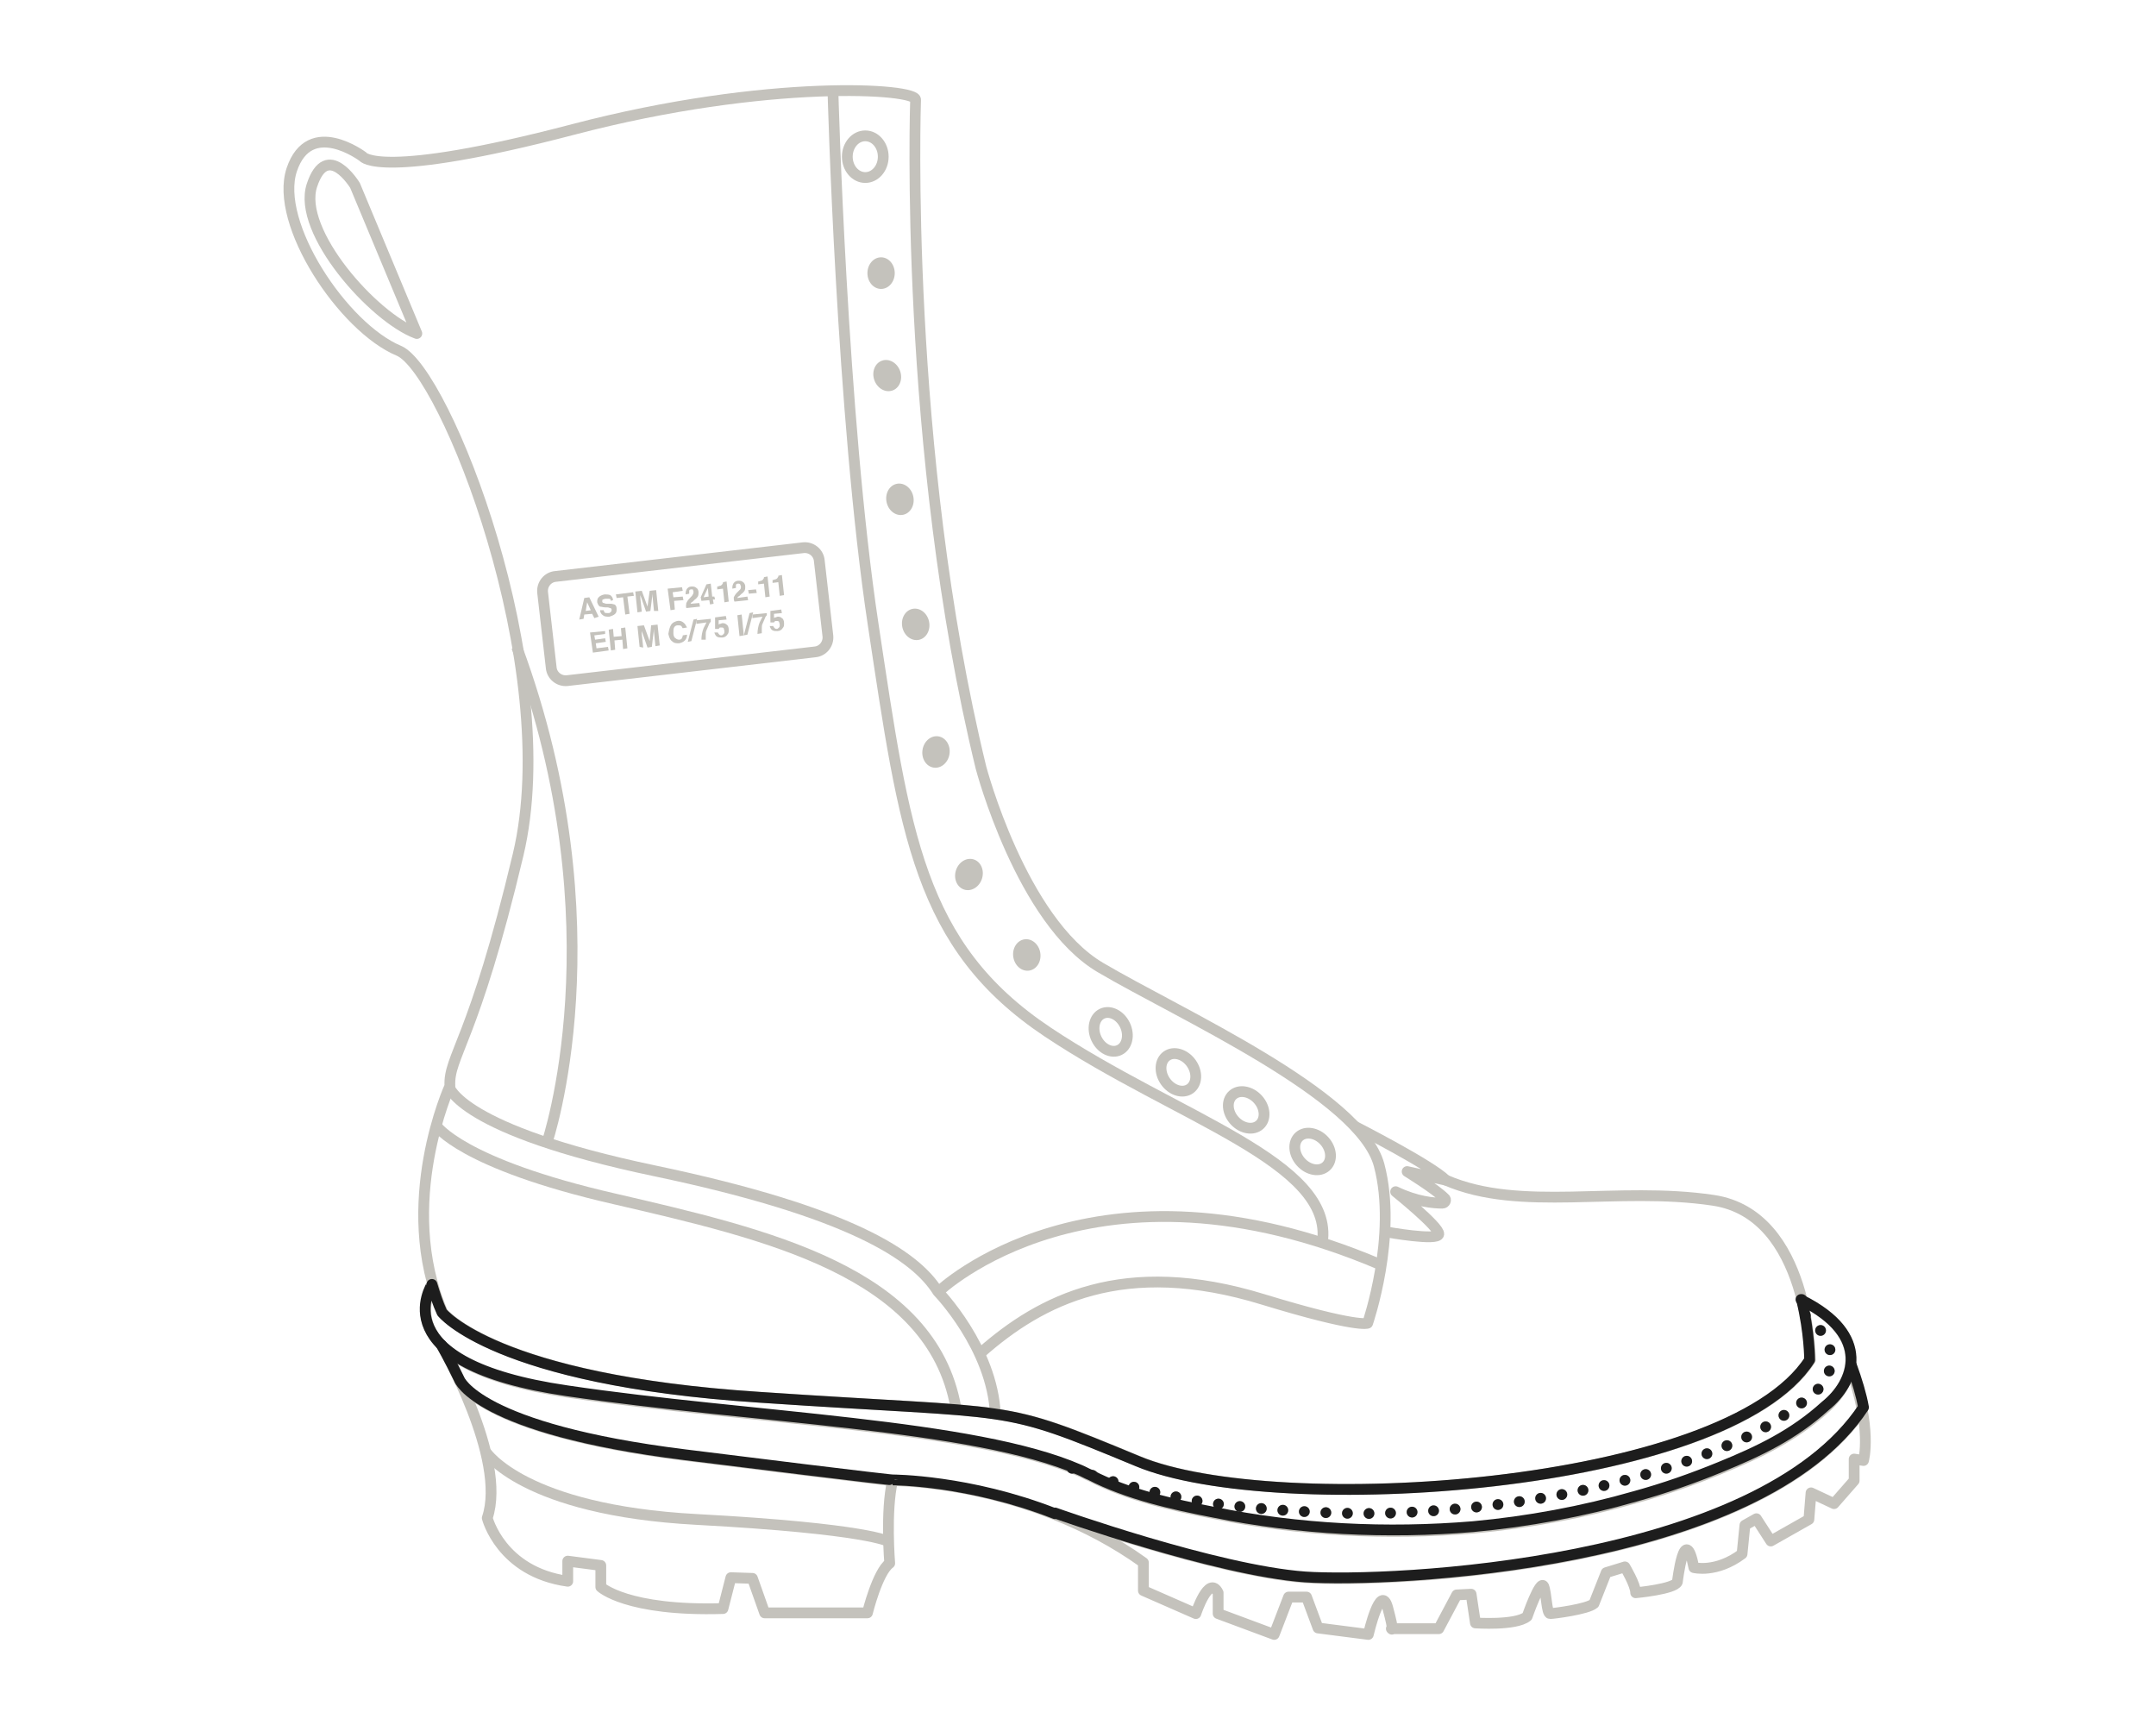 <?xml version="1.0" encoding="utf-8"?>
<!-- Generator: Adobe Illustrator 25.3.1, SVG Export Plug-In . SVG Version: 6.00 Build 0)  -->
<svg version="1.1" id="Layer_3" xmlns="http://www.w3.org/2000/svg" xmlns:xlink="http://www.w3.org/1999/xlink" x="0px" y="0px"
	 viewBox="0 0 300 240" style="enable-background:new 0 0 300 240;" xml:space="preserve">
<style type="text/css">
	.st0{fill:none;stroke:#C4C2BC;stroke-width:1.5;stroke-linejoin:round;}
	.st1{fill:#C4C2BC;}
	.st2{fill:none;stroke:#C4C2BC;stroke-width:1.5;stroke-linecap:round;stroke-linejoin:round;stroke-dasharray:0,3;}
	.st3{display:none;}
	.st4{display:inline;fill:none;stroke:#1D1D1D;stroke-width:1.5;stroke-linecap:round;stroke-linejoin:round;}
	.st5{display:inline;fill:none;stroke:#1D1D1D;stroke-width:1.5;stroke-linejoin:round;}
	.st6{fill:none;stroke:#1D1D1D;stroke-width:1.5;stroke-linecap:round;stroke-linejoin:round;stroke-dasharray:0,3;}
	.st7{fill:none;stroke:#1D1D1D;stroke-width:1.5;stroke-linejoin:round;}
	.st8{fill:none;stroke:#1D1D1D;stroke-width:1.5;stroke-linecap:round;stroke-linejoin:round;}
</style>
<g>
	<ellipse class="st0" cx="120.4" cy="21.8" rx="2.5" ry="2.9"/>
	<ellipse transform="matrix(0.904 -0.427 0.427 0.904 -46.525 79.767)" class="st0" cx="154.6" cy="143.6" rx="2.2" ry="2.8"/>
	<ellipse transform="matrix(0.816 -0.578 0.578 0.816 -56.094 122.242)" class="st0" cx="164" cy="149.2" rx="2.2" ry="2.8"/>
	<ellipse transform="matrix(0.741 -0.671 0.671 0.741 -58.695 156.504)" class="st0" cx="173.5" cy="154.3" rx="2.2" ry="2.8"/>
	<ellipse transform="matrix(0.741 -0.671 0.671 0.741 -60.159 164.163)" class="st0" cx="182.7" cy="160.1" rx="2.2" ry="2.8"/>
	<ellipse class="st1" cx="122.6" cy="38" rx="1.9" ry="2.2"/>
	<ellipse transform="matrix(0.944 -0.331 0.331 0.944 -10.313 43.823)" class="st1" cx="123.4" cy="52.2" rx="1.9" ry="2.2"/>
	<ellipse transform="matrix(0.98 -0.199 0.199 0.98 -11.304 26.273)" class="st1" cx="125.2" cy="69.5" rx="1.9" ry="2.2"/>
	<ellipse transform="matrix(0.98 -0.199 0.199 0.98 -14.729 27.058)" class="st1" cx="127.4" cy="86.9" rx="1.9" ry="2.2"/>
	<ellipse transform="matrix(0.146 -0.989 0.989 0.146 7.782 218.119)" class="st1" cx="130.2" cy="104.6" rx="2.2" ry="1.9"/>
	
		<ellipse transform="matrix(0.295 -0.956 0.956 0.295 -21.254 214.542)" class="st1" cx="134.7" cy="121.7" rx="2.2" ry="1.9"/>
	
		<ellipse transform="matrix(0.988 -0.155 0.155 0.988 -18.893 23.808)" class="st1" cx="142.9" cy="132.8" rx="1.9" ry="2.2"/>
	<path class="st0" d="M201.2,164.2c10.4,4.5,23.8,0.8,37.2,2.8c13.4,2,13.5,22.2,13.5,22.2c-11.6,18.1-74.4,22.1-93.5,14.1
		c-19.8-8.2-15.8-6.4-52.7-8.9c-36.8-2.4-44.1-11.8-44.1-11.8c-6.5-15.1,1-31.5,1-31.5c-0.2-4.2,3.3-6.1,9.5-32.2
		S61.9,51.5,55.5,48.8c-7.7-3.2-17.4-17.7-14.9-25.2c2.5-7.4,9.9-1.8,9.9-1.8s2.2,3.3,29.3-3.8s47.9-5.7,47.6-4.1
		c0,0-1.7,48.6,9.1,92.9c0,0,5.6,21.3,16.6,27.8c11,6.5,36.2,17.7,38.8,27.5s-1.6,22-1.6,22s-1.4,0.7-14.5-3.3
		c-19.5-6-31,0.1-39.3,7.4"/>
	<path class="st0" d="M76.1,159c0,0,10.2-30-4.2-69"/>
	<path class="st0" d="M188.5,156.7c0,0,10.6,5.4,12.7,7.5l-5.4-1.2c0,0,3.9,2.4,5.2,3.7c0.3,0.2,0.1,0.7-0.3,0.7
		c-1.2,0-3.6-0.2-6.5-1.6c0,0,6.1,4.9,6,5.9s-7.3-0.3-7.3-0.3"/>
	<path class="st0" d="M62.5,151.2c0,0,1.4,6,28.6,11.7s36.3,11.8,39.4,16.8c0,0,7.6,7.8,8,17.1"/>
	<path class="st0" d="M60.7,156.6c0,0,3.4,5.3,24.8,10.2c21.1,4.9,44.1,10.1,47.5,29"/>
	<path class="st0" d="M130.6,179.7c0,0,21.6-20.8,61.6-3.7"/>
	<path class="st0" d="M115.9,12.6c0,0,1.2,45.2,5.6,74.3c4.4,29.1,6.3,44.7,24.3,56.7s39.9,18.1,38.2,29.3"/>
	<path class="st0" d="M60.2,178.8c0,0-7.4,11,18.8,14.9c25.6,3.8,56.6,4.6,71.3,11c0.5,0.2,1,0.5,1.5,0.7c5.2,2.7,11.5,4.1,17.2,5.2
		c11.8,2.4,24.1,3,36.1,2c7.6-0.7,15.2-2.1,22.5-4.2c4-1.1,8-2.5,11.9-4.1c5.4-2.2,10.2-4.5,14.6-8.5c3.9-3.6,6.4-10.1-3.6-15"/>
	<path class="st2" d="M251.2,183c3.3,2.5,4.9,6.3,2.3,9.7c-1.1,1.5-6.6,5.4-10.4,7.2c-3.7,1.7-7.4,3.1-11.3,4.4
		c-12.2,3.9-25.1,5.7-37.9,6.2c-9.4,0.4-23.8-0.9-28.6-1.9c-13.6-2.7-18.4-5.3-18.4-5.3"/>
	<path class="st0" d="M61.4,187.1c0,0,9.2,15.8,6.4,24.1c0,0,1.9,7.5,11.2,8.8v-2.8l4.6,0.6v3c0,0,3.6,3.4,17,3l1.1-4.3l3,0.1
		l1.7,4.8h14.3c0,0,1.4-5.7,3.1-6.9c0,0-0.6-7.3,0.4-11.5c0,0,18.9-0.1,34.9,11.4v3.9l7.3,3.2c0,0,1.8-5.5,3.1-2.9v2.9l7.8,2.9
		l2-5.2h2.5l1.6,4.3l7,0.9c0,0,1.7-7.4,2.7-3.7c1,3.7,0.5,2.9,0.5,2.9h6.6l2.5-4.7l2-0.1l0.6,4c0,0,5.6,0.4,7.2-0.9
		c0,0,1.8-5.2,2.3-4.2c0.4,1,0.4,3.8,0.9,3.8c0.4,0,5.2-0.6,6.1-1.4l1.7-4.3l2.6-0.8c0,0,1.5,2.5,1.5,3.6c0,0,5.4-0.5,5.8-1.5
		c0,0,1-8.6,2.3-2c0,0,3.1,0.8,6.7-1.9l0.4-4l1.6-0.9l2,3.1l5.3-3l0.3-3.7l3.2,1.5l2.8-3.2v-3l1.3,0.2c0,0,1.3-4.5-1.9-13.1"/>
	<path class="st0" d="M63.9,192c0,0,2.5,6.9,31.4,10.5s28.9,3.5,28.9,3.5"/>
	<path class="st0" d="M146.8,210.6c0,0,22.4,8,34.8,8.9c11.8,0.8,63.1-1.5,77.7-23.6"/>
	<path class="st0" d="M67.6,202c0,0,5.2,8.1,29.3,9.4s26.8,3.1,26.8,3.1"/>
	<path class="st0" d="M113.4,90.7l-34.5,4c-1.1,0.1-2.1-0.7-2.2-1.8l-1.2-10.5c-0.1-1.1,0.7-2.1,1.8-2.2l34.5-4
		c1.1-0.1,2.1,0.7,2.2,1.8l1.2,10.5C115.3,89.6,114.5,90.6,113.4,90.7z"/>
	<g>
		<path class="st1" d="M81.3,83.2l0.7-0.1l1.3,2.7L82.7,86l-0.3-0.6l-1.1,0.1l-0.1,0.6l-0.6,0.1L81.3,83.2z M81.5,85l0.7-0.1
			l-0.5-1.1L81.5,85z"/>
		<path class="st1" d="M84,84.9c0,0.1,0.1,0.2,0.1,0.3c0.1,0.1,0.3,0.1,0.5,0.1c0.1,0,0.3,0,0.3-0.1c0.2-0.1,0.2-0.2,0.2-0.4
			c0-0.1-0.1-0.2-0.2-0.2c-0.1,0-0.2-0.1-0.4-0.1l-0.3,0c-0.3,0-0.5-0.1-0.7-0.1c-0.2-0.1-0.3-0.3-0.4-0.6c0-0.3,0-0.5,0.2-0.7
			s0.4-0.3,0.8-0.4c0.3,0,0.6,0,0.8,0.1c0.2,0.1,0.4,0.4,0.4,0.7L85,83.6c0-0.2-0.1-0.3-0.3-0.3c-0.1,0-0.2,0-0.4,0
			c-0.2,0-0.3,0.1-0.4,0.1s-0.1,0.2-0.1,0.3c0,0.1,0.1,0.2,0.2,0.2c0.1,0,0.2,0.1,0.4,0.1L85,84c0.2,0,0.4,0.1,0.5,0.1
			c0.2,0.1,0.3,0.3,0.3,0.6c0,0.3,0,0.5-0.2,0.7c-0.2,0.2-0.5,0.3-0.8,0.4c-0.4,0-0.7,0-0.9-0.2c-0.2-0.1-0.4-0.4-0.4-0.7L84,84.9z"
			/>
		<path class="st1" d="M88.1,82.4l0.1,0.5L87.3,83l0.3,2.4L87,85.5l-0.3-2.4l-0.9,0.1l-0.1-0.5L88.1,82.4z"/>
		<path class="st1" d="M90.4,82.2l0.9-0.1l0.3,2.9L91,85L90.8,83c0-0.1,0-0.1,0-0.2c0-0.1,0-0.2,0-0.2L90.5,85l-0.6,0.1l-0.8-2.3
			c0,0.1,0,0.1,0,0.2c0,0.1,0,0.2,0,0.2l0.2,1.9l-0.6,0.1l-0.3-2.9l0.9-0.1l0.8,2.2L90.4,82.2z"/>
		<path class="st1" d="M92.9,81.9l2-0.2l0.1,0.5l-1.4,0.2l0.1,0.7l1.3-0.1l0.1,0.5l-1.3,0.1l0.1,1.2l-0.6,0.1L92.9,81.9z"/>
		<path class="st1" d="M95.5,83.9c0.1-0.2,0.2-0.4,0.5-0.7c0.2-0.2,0.4-0.4,0.4-0.5c0.1-0.1,0.1-0.3,0.1-0.4c0-0.1-0.1-0.2-0.1-0.3
			C96.4,82,96.3,82,96.2,82c-0.2,0-0.3,0.1-0.3,0.2c0,0.1,0,0.2,0,0.4l-0.5,0.1c0-0.2,0-0.4,0.1-0.6c0.1-0.3,0.4-0.5,0.7-0.5
			c0.3,0,0.5,0,0.7,0.2c0.2,0.1,0.3,0.4,0.3,0.6c0,0.2,0,0.4-0.1,0.6c-0.1,0.1-0.2,0.3-0.4,0.4l-0.2,0.2c-0.1,0.1-0.2,0.2-0.3,0.2
			c0,0.1-0.1,0.1-0.1,0.2l1.2-0.1l0.1,0.5l-1.9,0.2C95.4,84.3,95.5,84.1,95.5,83.9z"/>
		<path class="st1" d="M99.5,83.4l-0.3,0l0.1,0.6l-0.5,0.1l-0.1-0.6l-1.1,0.1l-0.1-0.5l0.8-1.8l0.6-0.1l0.2,1.8l0.3,0L99.5,83.4z
			 M98.6,83l-0.1-1.2l-0.6,1.3L98.6,83z"/>
		<path class="st1" d="M99.8,82l0-0.4c0.2,0,0.3-0.1,0.4-0.1c0.1,0,0.2-0.1,0.3-0.2c0-0.1,0.1-0.1,0.1-0.2c0-0.1,0-0.1,0-0.1
			l0.5-0.1l0.3,2.8l-0.6,0.1l-0.2-1.9L99.8,82z"/>
		<path class="st1" d="M102.1,83.1c0.1-0.2,0.2-0.4,0.5-0.7c0.2-0.2,0.4-0.4,0.4-0.4c0.1-0.1,0.1-0.3,0.1-0.4c0-0.1-0.1-0.2-0.1-0.3
			c-0.1-0.1-0.2-0.1-0.3-0.1c-0.2,0-0.3,0.1-0.3,0.2c0,0.1,0,0.2,0,0.4l-0.5,0.1c0-0.2,0-0.4,0.1-0.6c0.1-0.3,0.4-0.5,0.7-0.5
			c0.3,0,0.5,0,0.7,0.2c0.2,0.1,0.3,0.4,0.3,0.6c0,0.2,0,0.4-0.1,0.6c-0.1,0.1-0.2,0.3-0.4,0.4l-0.2,0.2c-0.1,0.1-0.2,0.2-0.3,0.2
			c0,0.1-0.1,0.1-0.1,0.2L104,83l0.1,0.5l-1.9,0.2C102.1,83.5,102.1,83.3,102.1,83.1z"/>
		<path class="st1" d="M104.1,82.1l1.1-0.1l0.1,0.5l-1.1,0.1L104.1,82.1z"/>
		<path class="st1" d="M105.5,81.3l0-0.4c0.2,0,0.3-0.1,0.4-0.1c0.1,0,0.2-0.1,0.3-0.2c0-0.1,0.1-0.1,0.1-0.2c0-0.1,0-0.1,0-0.1
			l0.5-0.1l0.3,2.8l-0.6,0.1l-0.2-1.9L105.5,81.3z"/>
		<path class="st1" d="M107.5,81.1l0-0.4c0.2,0,0.3-0.1,0.4-0.1c0.1,0,0.2-0.1,0.3-0.2c0-0.1,0.1-0.1,0.1-0.2c0-0.1,0-0.1,0-0.1
			l0.5-0.1l0.3,2.8l-0.6,0.1l-0.2-1.9L107.5,81.1z"/>
		<path class="st1" d="M84.2,88.2l-1.5,0.2l0.1,0.6l1.4-0.2l0.1,0.5l-1.4,0.2l0.1,0.7l1.6-0.2l0.1,0.5l-2.2,0.3L82.1,88l2.1-0.2
			L84.2,88.2z"/>
		<path class="st1" d="M85,90.5l-0.3-2.9l0.6-0.1l0.1,1.1l1.1-0.1l-0.1-1.1l0.6-0.1l0.3,2.9l-0.6,0.1L86.6,89l-1.1,0.1l0.1,1.3
			L85,90.5z"/>
		<path class="st1" d="M90.6,87l0.9-0.1l0.3,2.9l-0.6,0.1L91,87.9c0-0.1,0-0.1,0-0.2c0-0.1,0-0.2,0-0.2l-0.3,2.5l-0.6,0.1l-0.8-2.3
			c0,0.1,0,0.1,0,0.2c0,0.1,0,0.2,0,0.2l0.2,1.9L89,90l-0.3-2.9l0.9-0.1l0.8,2.2L90.6,87z"/>
		<path class="st1" d="M93.4,86.9c0.2-0.3,0.5-0.4,0.8-0.5c0.5-0.1,0.8,0.1,1.1,0.4c0.1,0.2,0.2,0.3,0.3,0.5L95,87.4
			c-0.1-0.1-0.1-0.2-0.2-0.3C94.7,87,94.5,87,94.3,87c-0.2,0-0.4,0.1-0.5,0.3c-0.1,0.2-0.1,0.4-0.1,0.8c0,0.3,0.1,0.6,0.3,0.7
			c0.1,0.1,0.3,0.2,0.5,0.2c0.2,0,0.4-0.1,0.4-0.3c0.1-0.1,0.1-0.2,0.1-0.3l0.6-0.1c0,0.3-0.1,0.6-0.3,0.8c-0.2,0.2-0.4,0.3-0.8,0.4
			c-0.4,0-0.7,0-1-0.3c-0.3-0.2-0.4-0.6-0.5-1C93.1,87.6,93.2,87.2,93.4,86.9z"/>
		<path class="st1" d="M96.5,86.2l0.5-0.1l-0.8,3.1l-0.5,0.1L96.5,86.2z"/>
		<path class="st1" d="M98.9,86.5c-0.1,0.1-0.2,0.2-0.3,0.5c-0.1,0.2-0.2,0.5-0.3,0.7c-0.1,0.2-0.1,0.4-0.1,0.7c0,0.3,0,0.5,0,0.6
			L97.6,89c0-0.5,0.1-1.1,0.3-1.6c0.2-0.4,0.3-0.6,0.4-0.8l-1.4,0.2l0-0.5l2-0.2L98.9,86.5z"/>
		<path class="st1" d="M99.9,88c0,0.1,0.1,0.2,0.2,0.3c0.1,0.1,0.2,0.1,0.3,0.1c0.1,0,0.2-0.1,0.3-0.2s0.1-0.2,0.1-0.4
			c0-0.1-0.1-0.3-0.1-0.4c-0.1-0.1-0.2-0.1-0.3-0.1c-0.1,0-0.1,0-0.2,0c-0.1,0-0.1,0.1-0.2,0.2l-0.5,0l0-1.6l1.5-0.2l0.1,0.5
			l-1.1,0.1l0,0.6c0.1-0.1,0.1-0.1,0.2-0.1c0.1,0,0.2-0.1,0.3-0.1c0.2,0,0.4,0,0.6,0.2c0.2,0.1,0.3,0.4,0.3,0.7c0,0.3,0,0.5-0.2,0.7
			c-0.1,0.2-0.4,0.4-0.7,0.4c-0.3,0-0.5,0-0.7-0.1c-0.2-0.1-0.3-0.3-0.4-0.6L99.9,88z"/>
		<path class="st1" d="M103.5,88.4l-0.6,0.1l-0.3-2.9l0.6-0.1L103.5,88.4z"/>
		<path class="st1" d="M104.3,85.3l0.5-0.1l-0.8,3.1l-0.5,0.1L104.3,85.3z"/>
		<path class="st1" d="M106.7,85.6c-0.1,0.1-0.2,0.2-0.3,0.5c-0.1,0.2-0.2,0.5-0.3,0.7c-0.1,0.2-0.1,0.4-0.1,0.7c0,0.3,0,0.5,0,0.6
			l-0.6,0.1c0-0.5,0.1-1.1,0.3-1.6c0.2-0.4,0.3-0.6,0.4-0.8l-1.4,0.2l0-0.5l2-0.2L106.7,85.6z"/>
		<path class="st1" d="M107.6,87.1c0,0.1,0.1,0.2,0.2,0.3s0.2,0.1,0.3,0.1c0.1,0,0.2-0.1,0.3-0.2s0.1-0.2,0.1-0.4
			c0-0.1-0.1-0.3-0.1-0.4c-0.1-0.1-0.2-0.1-0.3-0.1c-0.1,0-0.1,0-0.2,0c-0.1,0-0.1,0.1-0.2,0.2l-0.5,0l0-1.6l1.5-0.2l0.1,0.5
			l-1.1,0.1l0,0.6c0.1-0.1,0.1-0.1,0.2-0.1c0.1,0,0.2-0.1,0.3-0.1c0.2,0,0.4,0,0.6,0.2c0.2,0.1,0.3,0.4,0.3,0.7c0,0.3,0,0.5-0.2,0.7
			c-0.1,0.2-0.4,0.4-0.7,0.4c-0.3,0-0.5,0-0.7-0.1c-0.2-0.1-0.3-0.3-0.4-0.6L107.6,87.1z"/>
	</g>
	<path class="st0" d="M49.4,25.8c0,0-3.9-6.4-6,0S52,44.2,58,46.4L49.4,25.8z"/>
</g>
<g class="st3">
	<path class="st4" d="M62.5,151.2c-0.2-4.2,3.3-6.1,9.5-32.2S61.9,51.5,55.5,48.8c-7.7-3.2-17.4-17.7-14.9-25.2
		c2.5-7.4,9.9-1.8,9.9-1.8s2.2,3.3,29.3-3.8s47.9-5.7,47.6-4.1c0,0-1.7,48.6,9.1,92.9c0,0,5.6,21.3,16.6,27.8
		c11,6.5,36.2,17.7,38.8,27.5c1.2,4.6,0.9,9.7,0.3,13.9"/>
	<path class="st4" d="M76.1,159c0,0,10.2-30-4.2-69"/>
	<path class="st4" d="M62.5,151.2c0,0,1.4,6,28.6,11.7s36.3,11.8,39.4,16.8"/>
	<path class="st4" d="M130.6,179.7c0,0,21.6-20.8,61.6-3.7"/>
	<path class="st4" d="M115.9,12.6c0,0,1.2,45.2,5.6,74.3c4.4,29.1,6.3,44.7,24.3,56.7s39.9,18.1,38.2,29.3"/>
	<path class="st5" d="M49.4,25.8c0,0-3.9-6.4-6,0S52,44.2,58,46.4L49.4,25.8z"/>
	<path class="st4" d="M188.5,156.7c1.7,1.8,3,3.7,3.4,5.4c2.6,9.8-1.6,22-1.6,22s-1.4,0.7-14.5-3.3c-19.5-6-31,0.1-39.3,7.4"/>
	<path class="st4" d="M201.2,164.2c10.4,4.5,23.8,0.8,37.2,2.8c13.4,2,13.5,22.2,13.5,22.2c-11.6,18.1-74.4,22.1-93.5,14.1
		c-19.8-8.2-15.8-6.4-52.7-8.9c-36.8-2.4-44.1-11.8-44.1-11.8c-6.5-15.1,1-31.5,1-31.5"/>
	<path class="st4" d="M188.5,156.7c0,0,10.6,5.4,12.7,7.5l-5.4-1.2c0,0,3.9,2.4,5.2,3.7c0.3,0.2,0.1,0.7-0.3,0.7
		c-1.2,0-3.6-0.2-6.5-1.6c0,0,6.1,4.9,6,5.9s-7.3-0.3-7.3-0.3"/>
	<path class="st4" d="M62.5,151.2c0,0,1.4,6,28.6,11.7s36.3,11.8,39.4,16.8c0,0,7.6,7.8,8,17.1"/>
	<path class="st4" d="M60.7,156.6c0,0,3.4,5.3,24.8,10.2c21.1,4.9,44.1,10.1,47.5,29"/>
	<path class="st4" d="M130.6,179.7c0,0,21.6-20.8,61.6-3.7"/>
</g>
<g>
	<path class="st6" d="M251.2,183c3.3,2.5,4.9,6.3,2.3,9.7c-1.1,1.5-6.6,5.4-10.4,7.2c-3.7,1.7-7.4,3.1-11.3,4.4
		c-12.2,3.9-25.1,5.7-37.9,6.2c-9.4,0.4-23.8-0.9-28.6-1.9c-13.6-2.7-18.4-5.3-18.4-5.3"/>
	<g>
		<polygon class="st7" points="60.2,178.8 60.2,178.8 60.2,178.8 		"/>
		<path class="st7" d="M250.6,180.8c0,0,0.1,0,0.1,0.1c0,0,0-0.1,0-0.1L250.6,180.8z"/>
		<path class="st7" d="M250.7,180.9c1.1,4.5,1.1,8.3,1.1,8.3c-11.6,18.1-74.4,22.1-93.5,14.1c-19.8-8.2-15.8-6.4-52.7-8.9
			c-36.8-2.4-44.1-11.8-44.1-11.8c-0.6-1.3-1-2.6-1.4-3.9c0,0.1-7.3,11,18.8,14.8c25.6,3.8,56.6,4.6,71.3,11c0.5,0.2,1,0.5,1.5,0.7
			c5.2,2.7,11.5,4.1,17.2,5.2c11.8,2.4,24.1,3,36.1,2c7.6-0.7,15.2-2.1,22.5-4.2c4-1.1,8-2.5,11.9-4.1c5.4-2.2,10.2-4.5,14.6-8.5
			C258.1,192.3,260.5,185.8,250.7,180.9z"/>
	</g>
	<path class="st8" d="M61.4,187.1c0,0,1.1,1.9,2.5,4.8c0,0,2.5,6.9,31.4,10.5s28.9,3.5,28.9,3.5s10.6,0,22.6,4.7l0-0.1
		c0,0,22.4,8,34.8,8.9c11.8,0.8,63.1-1.5,77.7-23.6l0,0c-0.3-1.7-0.9-3.7-1.7-5.9"/>
</g>
<g class="st3">
	<path class="st4" d="M67.6,202c0,0,5.2,8.1,29.3,9.4s26.8,3.1,26.8,3.1"/>
	<path class="st4" d="M124.2,206c0,0,0,0-28.9-3.5S63.9,192,63.9,192c2.5,5.3,5.7,13.9,3.9,19.3c0,0,1.9,7.5,11.2,8.8v-2.8l4.6,0.6
		v3c0,0,3.6,3.4,17,3l1.1-4.3l3,0.1l1.7,4.8h14.3c0,0,1.4-5.7,3.1-6.9C123.8,217.5,123.2,210.2,124.2,206c0,0,18.9-0.1,34.9,11.4
		v3.9l7.3,3.2c0,0,1.8-5.5,3.1-2.9v2.9l7.8,2.9l2-5.2h2.5l1.6,4.3l7,0.9c0,0,1.7-7.4,2.7-3.7c1,3.7,0.5,2.9,0.5,2.9h6.6l2.5-4.7
		l2-0.1l0.6,4c0,0,5.6,0.4,7.2-0.9c0,0,1.8-5.2,2.3-4.2c0.4,1,0.4,3.8,0.9,3.8c0.4,0,5.2-0.6,6.1-1.4l1.7-4.3l2.6-0.8
		c0,0,1.5,2.5,1.5,3.6c0,0,5.4-0.5,5.8-1.5c0,0,1-8.6,2.3-2c0,0,3.1,0.8,6.7-1.9l0.4-4l1.6-0.9l2,3.1l5.3-3l0.3-3.7l3.2,1.5l2.8-3.2
		v-3l1.3,0.2c0,0,0.7-2.4-0.2-7.2l0,0c-14.6,22.1-66,24.4-77.7,23.6c-12.4-0.9-34.8-8.9-34.8-8.9"/>
</g>
</svg>
